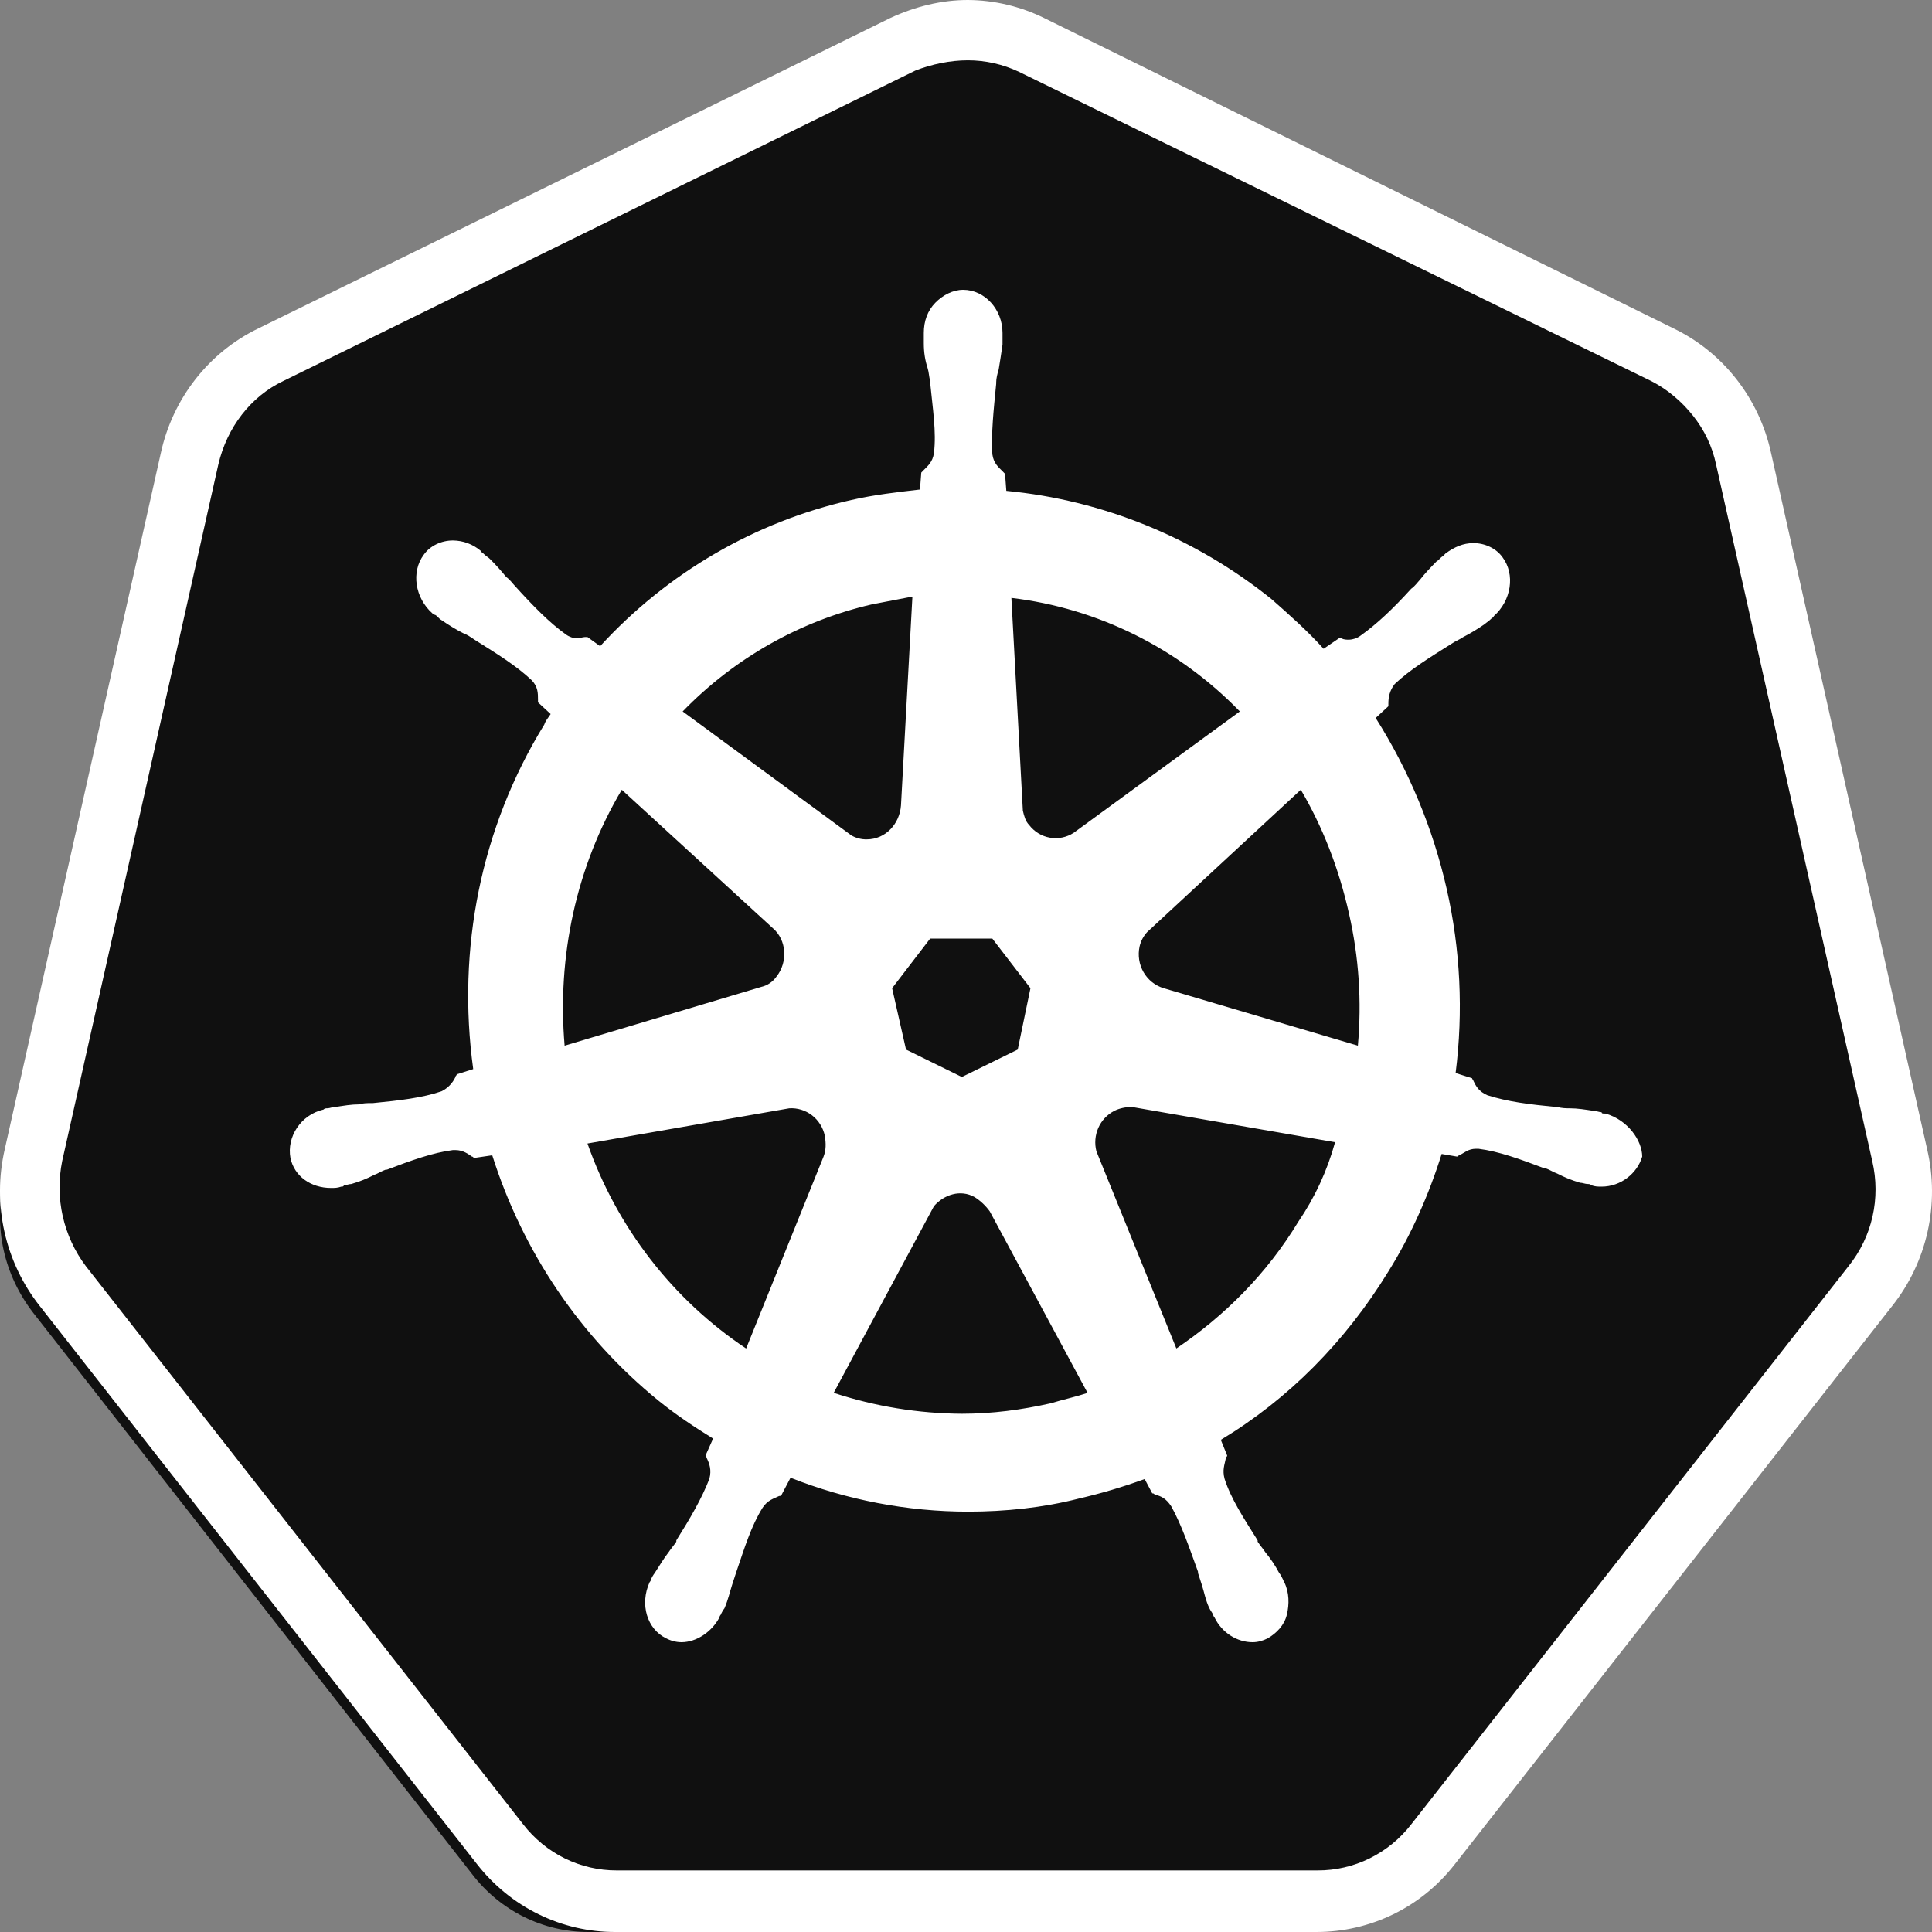<svg width="61" height="61" viewBox="0 0 61 61" fill="none" xmlns="http://www.w3.org/2000/svg">
<rect x="0" y="0" width="61" height="61" fill="#808080" stroke="none"/>
<path fill-rule="evenodd" clip-rule="evenodd" d="M18.582 61C17.873 61.001 17.172 60.837 16.534 60.519C15.896 60.201 15.337 59.738 14.901 59.166L1.047 41.448C0.136 40.266 -0.22 38.758 0.136 37.292L5.084 15.173C5.4 13.706 6.352 12.524 7.657 11.873L27.688 2.014C28.327 1.69 29.032 1.522 29.746 1.525C30.459 1.525 31.171 1.688 31.805 2.014L51.834 11.832C53.141 12.484 54.091 13.665 54.408 15.131L59.356 37.25C59.672 38.717 59.356 40.224 58.445 41.406L44.591 59.126C43.68 60.267 42.334 60.959 40.909 60.959L18.584 61H18.582Z" fill="#101010"/>
<path d="M30.558 1.904C31.11 1.904 31.662 2.026 32.175 2.269L52.132 12.03C53.158 12.557 53.946 13.529 54.182 14.663L59.113 36.656C59.388 37.831 59.113 39.047 58.364 39.979L44.56 57.598C44.208 58.054 43.758 58.422 43.246 58.675C42.733 58.928 42.171 59.058 41.601 59.056H19.475C18.905 59.058 18.343 58.928 17.83 58.675C17.317 58.422 16.868 58.054 16.516 57.598L2.712 39.979C2.36 39.513 2.11 38.974 1.981 38.401C1.852 37.828 1.846 37.232 1.964 36.656L6.894 14.663C7.17 13.489 7.919 12.517 8.944 12.03L28.901 2.228C29.415 2.026 30.006 1.904 30.558 1.904ZM30.558 0C29.729 0 28.901 0.203 28.113 0.567L8.155 10.37C7.383 10.743 6.705 11.291 6.172 11.972C5.639 12.653 5.265 13.449 5.079 14.299L0.149 36.292C-0.047 37.147 -0.05 38.037 0.141 38.893C0.333 39.749 0.713 40.55 1.254 41.234L15.057 58.853C15.58 59.525 16.245 60.068 17.004 60.44C17.762 60.812 18.594 61.004 19.436 61H41.562C43.258 61 44.875 60.23 45.939 58.853L59.743 41.234C60.285 40.551 60.667 39.751 60.859 38.894C61.051 38.037 61.047 37.147 60.848 36.292L55.918 14.299C55.733 13.449 55.359 12.653 54.826 11.972C54.293 11.291 53.614 10.743 52.842 10.37L32.963 0.567C32.212 0.199 31.391 0.005 30.558 0Z" fill="white"/>
<path d="M50.689 35.158C50.648 35.158 50.648 35.158 50.689 35.158H50.648C50.608 35.158 50.568 35.158 50.568 35.116C50.488 35.116 50.408 35.075 50.327 35.075C50.048 35.033 49.807 34.993 49.566 34.993C49.447 34.993 49.326 34.993 49.166 34.951H49.126C48.284 34.869 47.603 34.786 46.962 34.581C46.681 34.456 46.602 34.292 46.521 34.127C46.521 34.086 46.48 34.086 46.48 34.044L45.959 33.879C46.205 31.941 46.11 29.973 45.678 28.069C45.242 26.15 44.483 24.323 43.435 22.669L43.836 22.298V22.215C43.836 22.01 43.876 21.803 44.035 21.598C44.517 21.144 45.118 20.773 45.839 20.32C45.959 20.237 46.08 20.197 46.199 20.114C46.44 19.99 46.641 19.867 46.882 19.702C46.921 19.66 47.002 19.619 47.081 19.537C47.122 19.495 47.162 19.495 47.162 19.455C47.722 18.96 47.843 18.136 47.443 17.599C47.241 17.311 46.881 17.147 46.521 17.147C46.2 17.147 45.919 17.27 45.639 17.476L45.559 17.559C45.478 17.599 45.439 17.682 45.358 17.724C45.158 17.929 44.998 18.094 44.837 18.301C44.758 18.383 44.677 18.506 44.557 18.588C43.995 19.207 43.476 19.702 42.954 20.072C42.849 20.15 42.723 20.193 42.594 20.197C42.513 20.197 42.432 20.197 42.353 20.155H42.273L41.791 20.484C41.27 19.907 40.71 19.413 40.149 18.918C37.738 16.979 34.829 15.791 31.773 15.498L31.733 14.962L31.653 14.879C31.532 14.756 31.372 14.632 31.332 14.344C31.292 13.685 31.372 12.942 31.453 12.117V12.077C31.453 11.952 31.492 11.789 31.532 11.665C31.572 11.417 31.613 11.17 31.653 10.881V10.511C31.653 9.769 31.091 9.15 30.41 9.15C30.09 9.15 29.769 9.315 29.528 9.562C29.288 9.809 29.168 10.139 29.168 10.511V10.84C29.168 11.128 29.208 11.375 29.288 11.623C29.328 11.747 29.328 11.87 29.368 12.036V12.077C29.449 12.901 29.569 13.643 29.488 14.302C29.449 14.591 29.288 14.714 29.168 14.839L29.088 14.921L29.047 15.456C28.327 15.539 27.605 15.621 26.883 15.786C23.842 16.472 21.076 18.081 18.948 20.402L18.549 20.114H18.468C18.388 20.114 18.308 20.155 18.228 20.155C18.099 20.152 17.973 20.109 17.868 20.032C17.346 19.66 16.824 19.125 16.264 18.506C16.184 18.424 16.104 18.301 15.983 18.218C15.82 18.016 15.646 17.823 15.461 17.641C15.421 17.599 15.342 17.559 15.262 17.476C15.222 17.434 15.182 17.434 15.182 17.394C14.933 17.182 14.623 17.067 14.3 17.064C13.939 17.064 13.579 17.229 13.378 17.517C12.978 18.053 13.098 18.878 13.659 19.372C13.698 19.372 13.698 19.413 13.739 19.413C13.819 19.455 13.859 19.537 13.938 19.578C14.179 19.742 14.38 19.867 14.621 19.99C14.741 20.032 14.861 20.114 14.982 20.197C15.702 20.649 16.304 21.021 16.784 21.474C16.986 21.68 16.986 21.886 16.986 22.092V22.175L17.386 22.545C17.306 22.669 17.225 22.752 17.186 22.875C15.182 26.131 14.42 29.963 14.941 33.755L14.42 33.92C14.42 33.962 14.38 33.962 14.38 34.004C14.289 34.202 14.133 34.362 13.939 34.456C13.338 34.663 12.616 34.746 11.775 34.828H11.736C11.615 34.828 11.455 34.828 11.334 34.869C11.095 34.869 10.854 34.91 10.573 34.951C10.493 34.951 10.412 34.993 10.333 34.993C10.293 34.993 10.252 34.993 10.212 35.033C9.492 35.198 9.05 35.9 9.17 36.559C9.291 37.136 9.811 37.508 10.452 37.508C10.573 37.508 10.653 37.508 10.774 37.466C10.814 37.466 10.854 37.466 10.854 37.424C10.934 37.424 11.014 37.383 11.093 37.383C11.374 37.301 11.575 37.218 11.815 37.095C11.935 37.053 12.056 36.971 12.175 36.931H12.216C12.978 36.641 13.659 36.394 14.3 36.312H14.38C14.62 36.312 14.78 36.435 14.902 36.518C14.941 36.518 14.941 36.559 14.982 36.559L15.542 36.477C16.507 39.53 18.333 42.226 20.792 44.225C21.354 44.679 21.914 45.049 22.515 45.421L22.276 45.956C22.276 45.998 22.315 45.998 22.315 46.038C22.395 46.203 22.476 46.41 22.395 46.698C22.155 47.316 21.795 47.934 21.354 48.635V48.676C21.273 48.8 21.192 48.883 21.113 49.005C20.952 49.212 20.832 49.418 20.672 49.665C20.623 49.728 20.583 49.798 20.552 49.872C20.552 49.912 20.511 49.954 20.511 49.954C20.191 50.655 20.432 51.438 21.033 51.727C21.182 51.806 21.346 51.848 21.514 51.85C21.995 51.85 22.476 51.52 22.716 51.066C22.716 51.026 22.756 50.984 22.756 50.984C22.787 50.91 22.827 50.841 22.875 50.778C22.996 50.489 23.037 50.284 23.116 50.036L23.237 49.665C23.518 48.841 23.718 48.181 24.078 47.604C24.24 47.357 24.438 47.316 24.6 47.234C24.64 47.234 24.64 47.234 24.679 47.192L24.96 46.657C26.724 47.357 28.647 47.728 30.57 47.728C31.733 47.728 32.935 47.604 34.058 47.316C34.763 47.154 35.459 46.947 36.141 46.698L36.381 47.151C36.422 47.151 36.422 47.151 36.462 47.192C36.662 47.234 36.822 47.316 36.983 47.564C37.303 48.141 37.542 48.841 37.825 49.624V49.665L37.945 50.036C38.025 50.284 38.064 50.531 38.185 50.778C38.224 50.861 38.266 50.903 38.305 50.984C38.305 51.026 38.345 51.066 38.345 51.066C38.586 51.561 39.066 51.85 39.548 51.85C39.708 51.85 39.868 51.808 40.028 51.727C40.309 51.562 40.55 51.313 40.63 50.984C40.709 50.654 40.709 50.284 40.549 49.954C40.549 49.912 40.509 49.912 40.509 49.872C40.469 49.789 40.43 49.707 40.389 49.665C40.265 49.43 40.117 49.209 39.948 49.005C39.868 48.883 39.789 48.8 39.708 48.676V48.635C39.267 47.934 38.865 47.316 38.666 46.698C38.586 46.41 38.666 46.245 38.705 46.038C38.705 45.998 38.746 45.998 38.746 45.956L38.545 45.461C40.669 44.184 42.473 42.371 43.836 40.145C44.557 38.991 45.118 37.713 45.518 36.435L45.999 36.517C46.04 36.517 46.04 36.477 46.08 36.477C46.24 36.394 46.361 36.271 46.602 36.271H46.681C47.322 36.352 48.003 36.601 48.764 36.889H48.805C48.925 36.929 49.045 37.012 49.166 37.053C49.406 37.176 49.607 37.259 49.886 37.343C49.967 37.343 50.048 37.383 50.127 37.383C50.167 37.383 50.207 37.383 50.248 37.424C50.368 37.466 50.448 37.466 50.568 37.466C51.17 37.466 51.69 37.053 51.85 36.518C51.85 36.024 51.409 35.364 50.689 35.158ZM32.133 33.138L30.369 34.004L28.606 33.138L28.167 31.201L29.368 29.635H31.331L32.535 31.201L32.133 33.138ZM42.594 28.851C42.904 30.215 42.999 31.62 42.873 33.015L36.742 31.201C36.475 31.121 36.247 30.941 36.106 30.696C35.965 30.451 35.92 30.16 35.981 29.882C36.02 29.712 36.103 29.555 36.221 29.428L41.071 24.935C41.752 26.089 42.272 27.408 42.594 28.851ZM39.146 22.463L33.898 26.296C33.675 26.44 33.408 26.494 33.149 26.448C32.889 26.403 32.656 26.26 32.494 26.049C32.374 25.926 32.335 25.76 32.295 25.596L31.933 18.878C34.666 19.203 37.21 20.467 39.146 22.463ZM27.524 19.083C27.965 19.001 28.367 18.918 28.808 18.836L28.447 25.43C28.406 26.007 27.965 26.502 27.364 26.502C27.196 26.505 27.03 26.462 26.883 26.378L21.554 22.463C23.188 20.779 25.26 19.607 27.524 19.083ZM19.631 24.935L24.399 29.304C24.84 29.676 24.879 30.376 24.519 30.83C24.405 30.997 24.233 31.115 24.038 31.159L17.827 33.015C17.586 30.212 18.187 27.368 19.631 24.937V24.935ZM18.547 36.105L24.92 34.993C25.178 34.977 25.432 35.055 25.638 35.214C25.844 35.372 25.987 35.601 26.042 35.858C26.082 36.105 26.082 36.312 26.003 36.517L23.558 42.577C21.243 41.034 19.484 38.762 18.549 36.106L18.547 36.105ZM33.176 44.307C32.254 44.514 31.332 44.637 30.37 44.637C28.996 44.629 27.631 44.407 26.323 43.977L29.488 38.083C29.809 37.713 30.329 37.548 30.77 37.795C30.958 37.913 31.121 38.067 31.251 38.248L34.337 43.977C33.977 44.102 33.576 44.184 33.176 44.307ZM40.99 38.578C39.989 40.226 38.666 41.545 37.142 42.576L34.618 36.352C34.554 36.106 34.575 35.845 34.677 35.612C34.779 35.38 34.957 35.19 35.18 35.075C35.34 34.993 35.54 34.951 35.74 34.951L42.153 36.064C41.906 36.963 41.513 37.812 40.99 38.578Z" fill="white"/>
</svg>
